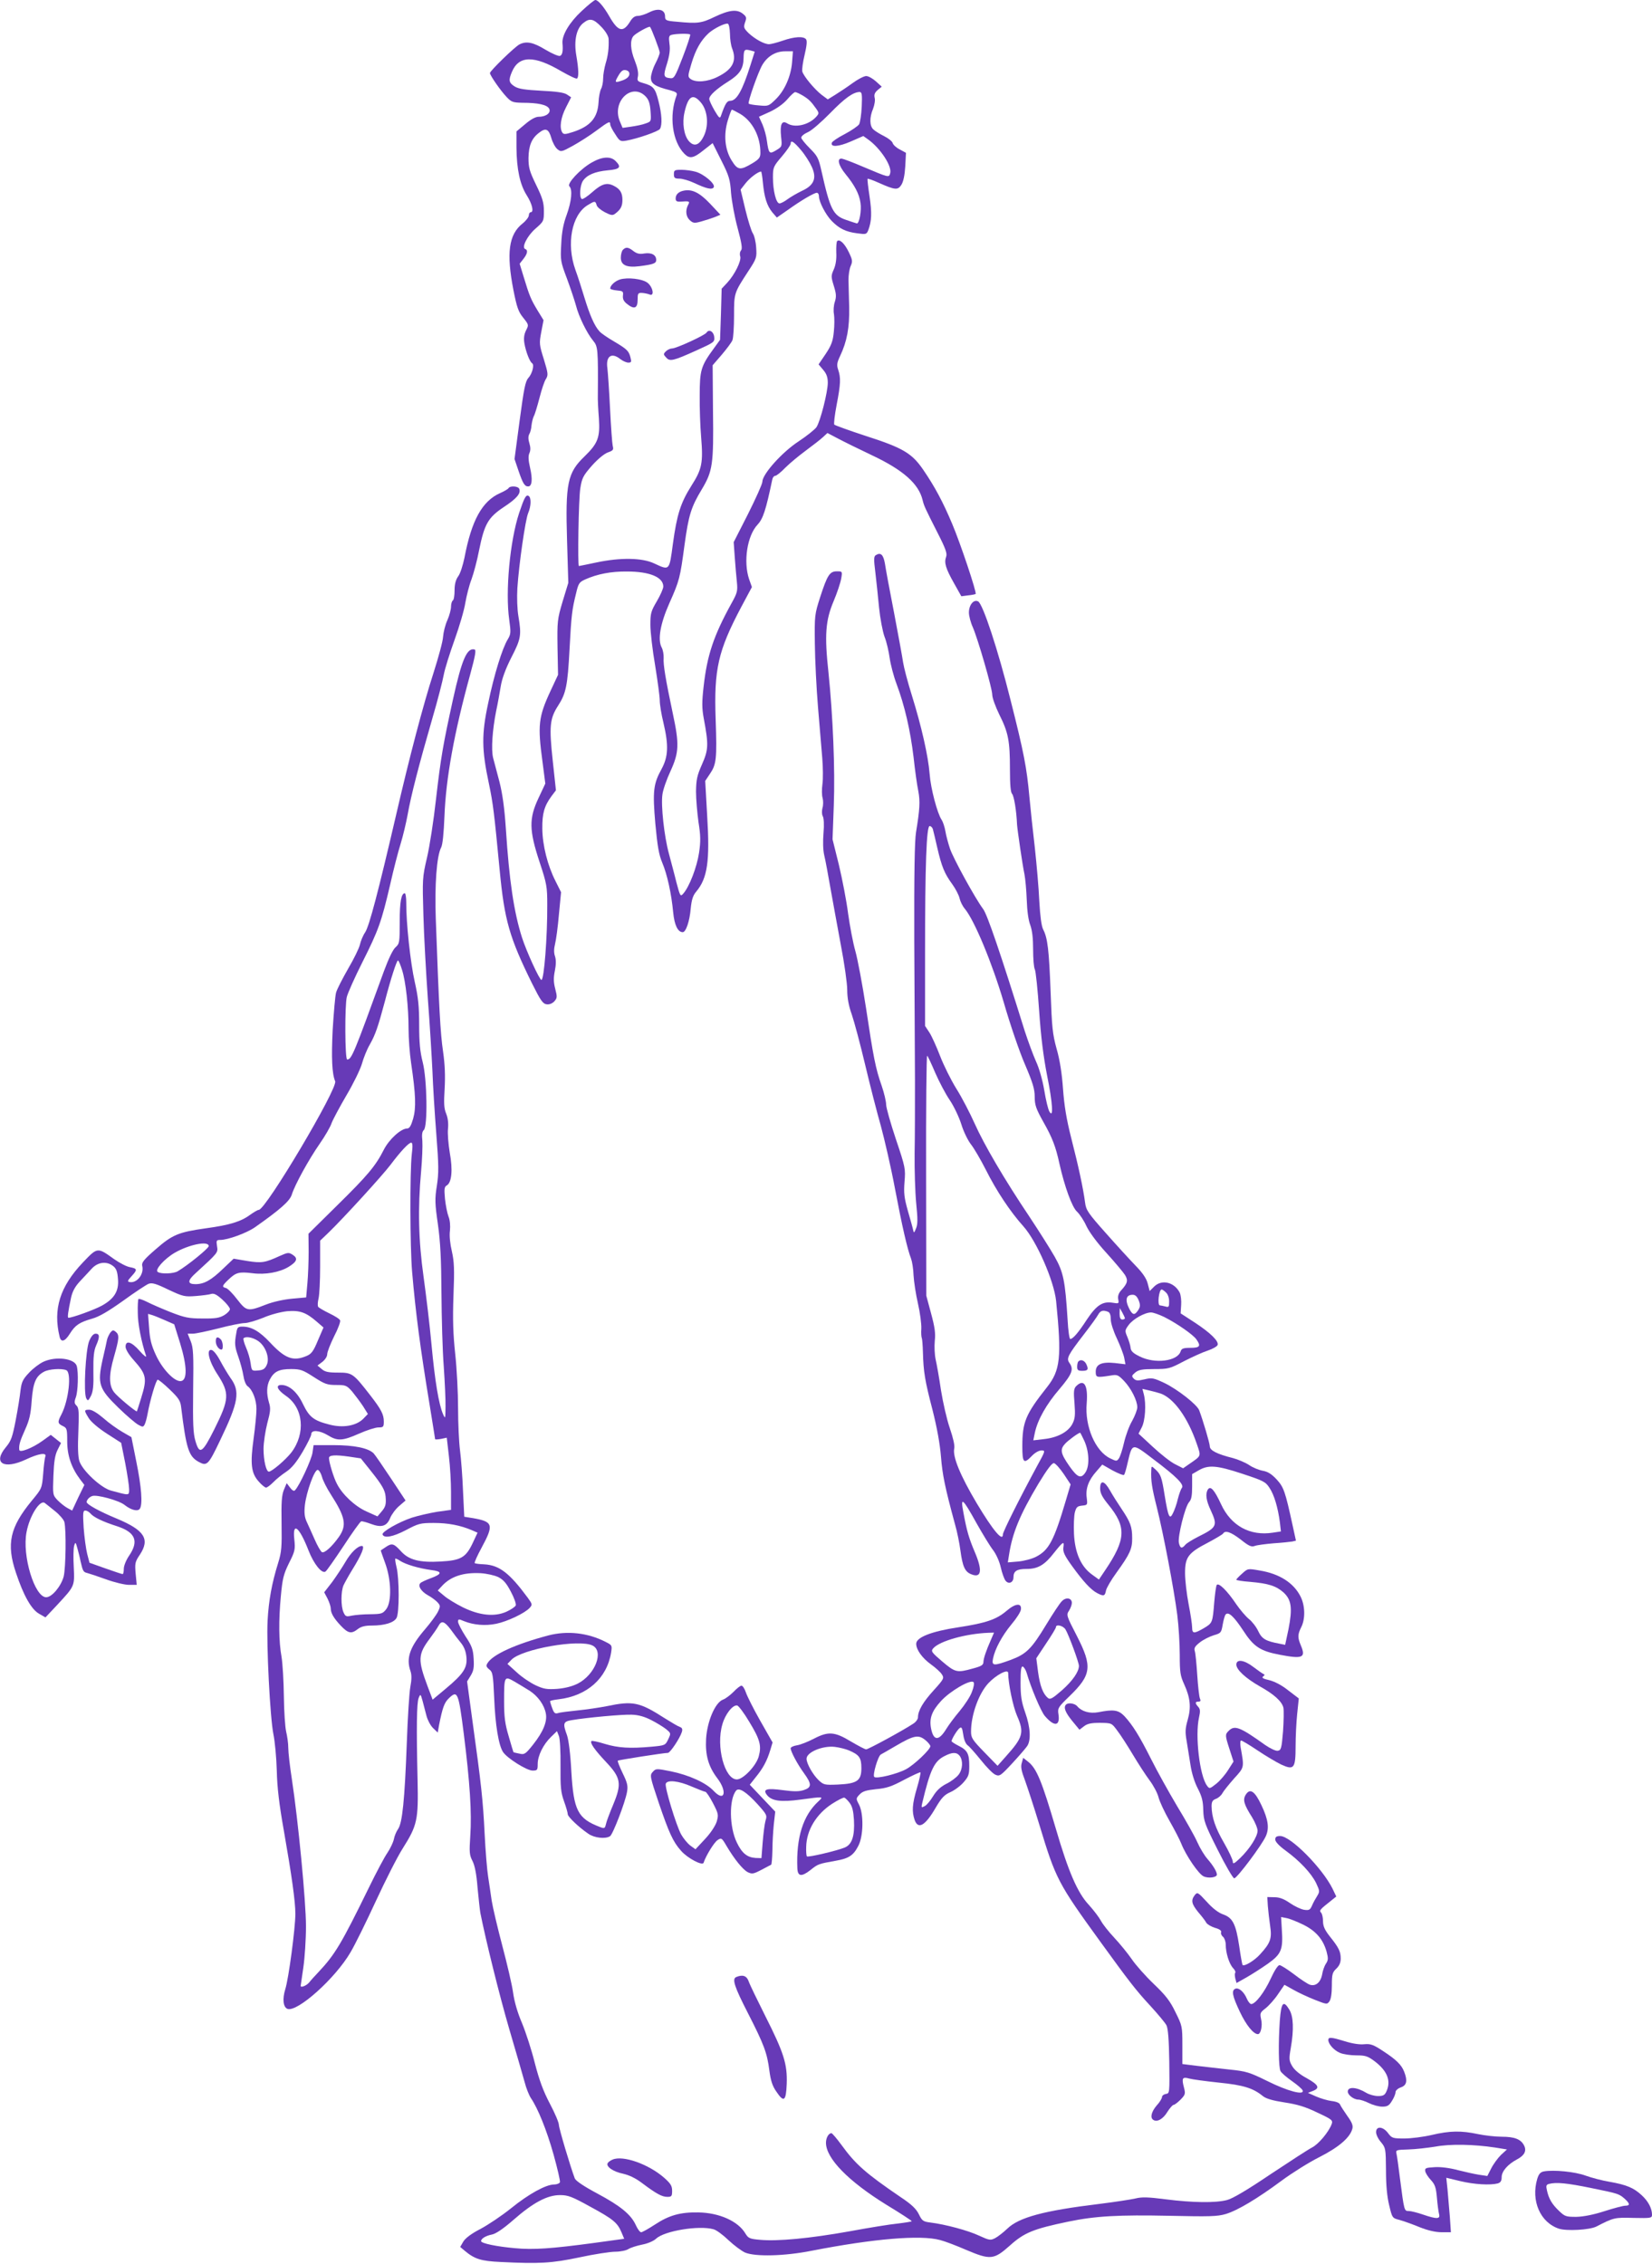 <?xml version="1.0" standalone="no"?>
<!DOCTYPE svg PUBLIC "-//W3C//DTD SVG 20010904//EN"
 "http://www.w3.org/TR/2001/REC-SVG-20010904/DTD/svg10.dtd">
<svg version="1.0" xmlns="http://www.w3.org/2000/svg"
 width="934pt" height="1280pt" viewBox="0 0 934 1280"
 preserveAspectRatio="xMidYMid meet">
<g transform="translate(0,1280) scale(0.1,-0.1)"
fill="#673ab7" stroke="none">
<path d="M3288 12737 c-68 -63 -111 -135 -108 -180 4 -45 0 -68 -14 -73 -8 -3
-45 13 -82 35 -69 42 -108 50 -147 30 -26 -13 -167 -150 -167 -162 0 -13 59
-98 93 -134 28 -30 36 -33 91 -34 87 0 137 -11 150 -32 14 -23 -15 -47 -57
-47 -19 0 -45 -14 -78 -42 l-49 -41 0 -91 c1 -123 20 -210 58 -270 31 -49 42
-96 22 -96 -5 0 -10 -8 -10 -17 0 -10 -16 -31 -36 -47 -78 -62 -92 -167 -51
-377 19 -96 28 -122 55 -155 32 -40 32 -41 16 -72 -11 -23 -14 -44 -9 -74 8
-46 30 -104 44 -112 13 -9 0 -59 -22 -83 -17 -19 -25 -61 -49 -240 l-29 -218
22 -65 c25 -73 35 -90 55 -90 22 0 26 40 11 105 -10 43 -11 67 -4 83 7 15 7
33 0 56 -7 22 -7 39 -1 51 6 9 12 32 13 50 2 18 8 42 13 52 6 10 20 57 32 103
12 47 28 96 37 108 13 22 12 31 -12 110 -26 83 -27 90 -15 154 l13 68 -35 57
c-37 62 -44 78 -78 190 l-22 72 21 27 c23 29 27 50 11 56 -23 7 10 74 57 115
47 41 48 43 48 100 0 48 -8 74 -44 148 -38 78 -43 98 -43 152 1 70 18 111 59
142 38 30 55 23 70 -29 7 -25 22 -53 34 -63 21 -17 24 -16 88 19 36 20 96 58
132 85 71 53 79 56 79 36 0 -7 12 -32 28 -55 25 -40 29 -43 63 -37 63 11 181
52 190 66 14 22 11 84 -8 157 -18 73 -29 86 -85 102 -35 10 -37 13 -31 40 3
20 -3 49 -18 87 -25 62 -28 115 -8 139 13 16 89 58 94 52 8 -8 55 -133 55
-145 0 -8 -11 -36 -25 -63 -14 -27 -25 -63 -25 -80 0 -33 24 -49 108 -70 33
-9 42 -15 38 -27 -45 -117 -25 -264 44 -333 29 -29 51 -25 108 21 l51 40 49
-98 c44 -87 50 -108 55 -183 4 -47 20 -136 37 -198 23 -86 28 -117 20 -127 -7
-8 -9 -23 -5 -34 8 -25 -32 -105 -74 -150 l-31 -33 -4 -144 -5 -145 -34 -47
c-74 -101 -81 -124 -81 -267 -1 -71 3 -178 8 -236 12 -146 5 -181 -55 -275
-61 -97 -82 -162 -105 -331 -20 -151 -18 -149 -106 -108 -68 32 -190 34 -327
5 -52 -11 -96 -20 -98 -20 -8 0 -2 381 8 440 9 57 16 71 65 127 33 37 69 67
90 75 31 11 34 15 28 38 -3 14 -10 108 -15 210 -5 102 -12 204 -15 228 -10 68
23 92 73 52 14 -11 35 -20 45 -20 17 0 19 4 13 27 -9 39 -20 49 -94 93 -36 21
-73 46 -82 57 -28 30 -55 93 -84 188 -15 50 -38 122 -52 160 -52 146 -21 310
69 365 41 25 44 25 51 1 2 -11 24 -29 47 -41 35 -18 44 -19 58 -8 32 24 41 43
41 78 0 39 -13 61 -46 78 -40 22 -70 14 -123 -33 -28 -25 -55 -43 -61 -40 -15
10 -10 78 7 103 23 33 67 52 139 59 71 6 80 18 45 53 -28 28 -76 25 -135 -9
-65 -37 -141 -119 -126 -134 19 -19 12 -86 -15 -161 -19 -51 -28 -98 -31 -166
-5 -91 -4 -99 32 -194 20 -54 43 -123 51 -152 16 -64 63 -159 98 -201 26 -31
28 -47 26 -308 -1 -22 2 -81 6 -131 7 -108 -6 -141 -81 -214 -97 -93 -109
-152 -99 -479 l7 -236 -32 -105 c-30 -101 -31 -112 -29 -260 l3 -155 -42 -90
c-69 -148 -74 -195 -46 -401 l16 -124 -39 -83 c-54 -115 -53 -181 7 -362 40
-121 43 -138 43 -240 1 -180 -18 -425 -33 -425 -11 0 -85 162 -110 240 -46
145 -72 322 -91 614 -8 119 -19 197 -36 265 -14 53 -30 114 -36 136 -12 47 -4
159 17 265 9 41 20 104 26 140 7 43 27 98 60 163 54 105 58 125 40 232 -7 41
-9 107 -6 160 9 136 45 386 61 424 17 40 18 87 3 97 -15 9 -24 -7 -54 -96 -52
-158 -79 -444 -56 -604 10 -72 9 -81 -8 -110 -31 -50 -77 -198 -111 -361 -38
-176 -37 -263 4 -455 24 -114 30 -167 61 -490 27 -283 55 -380 183 -640 49
-98 61 -115 83 -118 15 -2 32 5 43 17 16 18 17 25 5 71 -10 38 -10 63 -2 102
7 35 7 62 1 81 -7 19 -7 42 0 70 6 23 16 98 22 168 l12 125 -31 62 c-45 88
-74 203 -75 297 -1 86 11 128 52 184 l25 33 -18 167 c-21 194 -17 238 30 311
45 70 54 112 65 320 10 191 14 224 37 316 13 56 18 63 51 78 69 31 147 46 237
45 128 0 205 -32 205 -85 0 -12 -17 -50 -37 -84 -33 -56 -36 -68 -36 -133 0
-40 12 -143 27 -230 14 -87 26 -175 26 -197 0 -22 9 -79 21 -127 30 -128 27
-191 -11 -261 -46 -84 -51 -124 -35 -309 12 -127 20 -175 39 -220 28 -66 52
-175 62 -282 7 -71 26 -111 54 -111 18 0 39 62 45 133 5 51 13 75 31 96 64 76
78 172 62 431 l-11 195 26 39 c37 54 41 84 33 310 -10 283 14 387 144 633 l61
114 -16 45 c-33 99 -11 245 48 308 31 33 47 82 83 254 2 12 10 22 17 22 7 0
33 21 57 46 25 25 77 68 115 96 39 29 82 62 97 76 l26 24 59 -31 c32 -17 119
-60 193 -95 176 -83 264 -161 286 -253 8 -33 13 -44 86 -188 45 -88 54 -115
47 -133 -12 -33 -3 -65 45 -150 l41 -73 38 5 c21 2 40 6 43 8 7 8 -87 289
-133 397 -53 126 -99 211 -164 306 -64 93 -114 123 -326 191 -92 30 -171 59
-176 63 -4 4 2 54 13 112 23 119 24 153 9 198 -9 26 -8 39 10 77 40 84 54 162
52 277 -2 59 -3 128 -4 155 0 26 5 61 12 77 12 27 11 35 -10 79 -24 50 -52 76
-66 63 -4 -4 -6 -34 -5 -65 2 -37 -3 -70 -14 -95 -16 -36 -16 -41 0 -93 14
-45 15 -61 6 -90 -7 -20 -9 -51 -5 -71 3 -19 3 -64 -1 -100 -5 -52 -14 -76
-46 -124 l-40 -59 26 -31 c19 -22 26 -42 26 -73 0 -52 -42 -218 -64 -251 -9
-13 -55 -50 -102 -81 -93 -61 -204 -185 -204 -228 0 -12 -37 -94 -81 -182
l-81 -159 6 -85 c3 -47 9 -110 12 -140 5 -50 3 -61 -30 -120 -102 -185 -138
-294 -158 -471 -10 -88 -10 -123 1 -182 28 -149 26 -176 -10 -258 -28 -63 -33
-86 -34 -154 0 -44 7 -122 14 -173 12 -76 13 -108 3 -174 -12 -80 -55 -193
-90 -231 -15 -17 -17 -14 -38 65 -11 46 -31 118 -42 161 -27 98 -46 274 -37
335 3 26 24 86 46 133 48 105 50 152 13 324 -41 194 -55 278 -52 315 1 19 -4
46 -11 59 -24 44 -8 135 43 250 58 130 61 144 86 330 23 168 37 214 98 315 61
102 67 141 63 441 l-2 260 51 59 c28 33 56 70 61 83 5 13 9 76 9 139 0 128 0
127 80 250 48 73 49 78 45 135 -2 33 -11 69 -19 80 -8 12 -27 72 -42 134 l-27
113 29 37 c24 30 70 65 87 65 2 0 7 -28 10 -62 8 -84 23 -131 53 -168 l26 -30
62 43 c75 54 149 97 164 97 7 0 12 -9 12 -20 0 -31 38 -104 72 -139 42 -43 80
-62 144 -70 51 -7 53 -6 63 18 19 51 21 97 7 191 -8 52 -13 97 -11 99 3 2 31
-8 62 -22 94 -42 109 -43 129 -12 11 17 19 54 22 104 l4 77 -35 19 c-20 10
-38 27 -40 36 -3 10 -24 27 -48 39 -24 12 -52 29 -61 38 -22 19 -23 68 -2 117
8 21 13 49 9 62 -4 18 0 29 17 44 l23 19 -33 30 c-18 16 -42 30 -55 30 -12 0
-47 -18 -77 -40 -30 -22 -74 -51 -98 -66 l-42 -26 -35 26 c-40 31 -100 103
-109 131 -3 11 3 54 13 95 12 51 15 79 8 88 -14 18 -66 15 -132 -8 -32 -11
-67 -20 -77 -20 -27 0 -78 28 -115 62 -28 28 -30 33 -21 61 10 27 8 33 -12 49
-33 27 -77 22 -159 -17 -76 -37 -98 -39 -213 -28 -63 5 -68 8 -68 30 0 39 -38
49 -88 24 -23 -12 -52 -21 -66 -21 -17 0 -31 -10 -45 -34 -39 -62 -67 -55
-117 33 -31 54 -63 91 -78 91 -6 0 -41 -28 -78 -63z m112 -89 c24 -25 40 -52
41 -68 2 -51 -3 -94 -17 -139 -7 -25 -14 -63 -14 -84 0 -21 -5 -48 -12 -60 -6
-12 -13 -46 -14 -75 -5 -88 -46 -136 -144 -168 -44 -14 -53 -15 -61 -3 -17 27
-9 84 21 142 l29 57 -24 16 c-17 11 -60 17 -144 21 -92 5 -128 10 -151 24 -33
21 -36 35 -16 82 39 94 126 95 280 4 44 -25 83 -44 88 -41 11 7 10 51 -4 132
-14 83 1 152 40 182 36 29 57 25 102 -22z m727 -39 c0 -30 6 -67 12 -82 28
-71 4 -119 -81 -161 -57 -29 -123 -34 -153 -13 -17 13 -17 16 4 87 24 80 53
131 97 172 30 27 92 58 109 54 6 -2 11 -27 12 -57z m-225 -4 c3 -3 -16 -61
-42 -128 -43 -112 -49 -122 -71 -119 -38 4 -40 13 -18 82 14 46 19 79 14 112
-5 39 -3 47 12 51 26 7 99 8 105 2z m344 -91 l21 -6 -24 -76 c-46 -145 -78
-202 -115 -202 -18 0 -28 -16 -52 -85 -6 -17 -11 -12 -36 30 -16 28 -30 57
-30 66 0 19 40 56 107 98 65 41 86 72 87 133 1 49 5 52 42 42z m232 -68 c-7
-79 -42 -159 -94 -209 -38 -37 -41 -38 -93 -33 -29 2 -55 7 -58 10 -7 7 53
178 77 219 29 49 75 77 129 77 l44 0 -5 -64z m-920 -68 c-2 -13 -17 -25 -40
-33 -44 -15 -45 -12 -19 32 15 24 25 30 41 26 14 -4 20 -12 18 -25z m93 -124
c17 -18 24 -40 27 -83 4 -58 4 -58 -28 -69 -17 -7 -54 -14 -81 -18 l-49 -7
-16 38 c-46 112 69 221 147 139z m889 5 c34 -21 46 -33 77 -77 14 -21 14 -24
-3 -43 -42 -46 -121 -64 -164 -36 -30 18 -41 -6 -34 -75 6 -56 6 -57 -27 -77
-39 -24 -43 -20 -53 52 -3 27 -15 69 -25 93 l-20 44 62 28 c38 18 75 44 97 69
19 23 40 42 45 42 6 1 26 -9 45 -20z m332 -61 c-2 -46 -9 -91 -15 -101 -7 -10
-43 -35 -81 -55 -39 -20 -71 -42 -73 -49 -9 -26 38 -23 107 7 l71 31 28 -20
c68 -49 135 -150 124 -190 -7 -26 -6 -26 -153 36 -58 25 -112 45 -120 46 -30
4 -20 -38 21 -88 50 -61 77 -111 84 -162 7 -43 -7 -119 -21 -116 -5 1 -32 10
-61 20 -73 25 -90 59 -139 278 -16 72 -23 84 -66 127 -26 26 -48 53 -48 60 0
8 17 22 38 31 21 9 77 58 126 108 82 84 129 118 166 119 13 0 15 -14 12 -82z
m-909 22 c37 -44 45 -123 19 -183 -26 -58 -57 -70 -88 -34 -27 32 -38 101 -24
162 21 93 48 109 93 55z m222 -64 c69 -41 115 -128 114 -221 0 -25 -7 -35 -45
-58 -69 -41 -83 -40 -117 15 -39 62 -47 146 -22 228 10 33 20 60 23 60 3 0 24
-11 47 -24z m344 -205 c23 -27 50 -70 61 -95 29 -64 12 -104 -56 -135 -27 -13
-63 -34 -81 -47 -17 -13 -38 -24 -46 -24 -19 0 -37 72 -37 147 0 56 2 62 50
118 28 33 50 65 50 72 0 24 18 13 59 -36z"/>
<path d="M3810 11815 c0 -21 5 -25 32 -25 17 0 54 -11 82 -24 70 -33 102 -40
111 -25 12 18 -55 75 -102 88 -21 6 -57 11 -80 11 -39 0 -43 -2 -43 -25z"/>
<path d="M3865 11722 c-29 -6 -45 -22 -45 -44 0 -15 6 -19 28 -18 50 4 54 2
42 -19 -16 -31 -12 -66 10 -86 19 -17 26 -18 65 -7 25 7 59 18 77 25 l31 13
-59 63 c-59 62 -101 83 -149 73z"/>
<path d="M3522 11388 c-7 -7 -12 -27 -12 -45 0 -42 33 -57 105 -48 79 10 95
16 95 35 0 29 -26 43 -67 37 -27 -5 -42 -1 -61 13 -29 23 -43 25 -60 8z"/>
<path d="M3505 11220 c-28 -9 -55 -34 -55 -51 0 -4 17 -9 38 -11 33 -3 37 -5
34 -29 -2 -19 4 -33 24 -48 40 -32 59 -24 59 24 0 36 2 40 25 39 14 -1 33 -5
43 -9 29 -12 18 44 -13 67 -30 22 -112 31 -155 18z"/>
<path d="M3995 10920 c-10 -16 -172 -90 -195 -90 -10 0 -26 -7 -35 -16 -15
-15 -15 -18 1 -35 21 -24 39 -20 172 40 99 45 103 47 100 76 -3 31 -30 46 -43
25z"/>
<path d="M2875 10040 c-3 -5 -25 -18 -48 -28 -101 -45 -161 -154 -201 -365 -9
-43 -24 -91 -36 -106 -14 -20 -20 -45 -20 -79 0 -28 -4 -54 -10 -57 -5 -3 -10
-19 -10 -35 0 -15 -9 -50 -21 -77 -12 -26 -22 -68 -24 -93 -1 -25 -26 -116
-54 -204 -58 -179 -136 -476 -211 -801 -101 -435 -152 -629 -175 -665 -13 -19
-26 -51 -30 -70 -4 -19 -34 -81 -67 -137 -32 -56 -63 -116 -68 -135 -5 -18
-13 -112 -19 -208 -8 -163 -4 -250 14 -293 16 -39 -392 -727 -432 -727 -6 0
-28 -13 -49 -28 -53 -39 -117 -58 -249 -76 -156 -22 -190 -36 -285 -119 -67
-58 -80 -75 -76 -93 12 -47 -30 -100 -71 -92 -14 2 -12 8 10 32 35 38 34 44
-8 52 -19 3 -59 24 -89 45 -96 69 -94 69 -178 -19 -129 -136 -169 -263 -131
-419 8 -34 30 -28 58 17 30 48 53 64 126 85 40 11 92 42 175 101 66 48 130 90
144 96 20 7 40 2 112 -33 83 -39 92 -41 156 -36 37 3 76 8 87 12 15 4 31 -4
63 -33 23 -21 42 -45 42 -53 0 -8 -15 -24 -32 -34 -27 -16 -50 -20 -123 -19
-79 0 -101 5 -181 36 -50 20 -110 46 -133 58 -24 12 -45 19 -48 16 -3 -2 -5
-38 -4 -78 0 -61 20 -164 47 -244 3 -10 -13 2 -36 28 -46 53 -80 63 -80 24 0
-14 18 -44 43 -72 76 -85 80 -105 45 -218 -12 -39 -23 -73 -24 -75 -4 -5 -110
83 -129 108 -30 39 -30 98 -1 199 30 106 32 125 10 143 -14 11 -18 10 -31 -6
-7 -11 -16 -29 -18 -40 -2 -11 -13 -61 -25 -112 -30 -136 -21 -164 89 -271 47
-46 98 -89 113 -97 25 -14 28 -13 36 2 5 10 12 36 16 58 14 77 48 195 58 195
5 0 36 -25 68 -56 49 -47 60 -63 64 -98 29 -238 43 -280 100 -311 46 -25 54
-18 121 123 104 216 114 276 58 352 -15 22 -41 65 -58 97 -18 34 -38 59 -49
61 -31 6 -15 -64 33 -137 70 -108 68 -140 -17 -311 -68 -136 -84 -146 -107
-67 -13 44 -15 98 -13 288 3 202 1 240 -14 277 l-17 42 29 0 c16 0 81 14 145
30 64 17 131 30 148 30 18 0 65 14 105 30 41 18 99 33 135 37 72 6 107 -6 169
-60 l37 -32 -32 -74 c-25 -61 -37 -76 -64 -87 -75 -32 -121 -15 -206 76 -59
63 -105 90 -156 90 -26 0 -30 -4 -35 -37 -11 -60 -9 -75 12 -135 11 -31 24
-79 28 -105 4 -27 14 -53 24 -60 28 -20 50 -77 50 -129 0 -26 -7 -101 -16
-166 -20 -144 -14 -196 28 -243 16 -19 36 -35 42 -35 7 0 25 14 42 31 16 17
49 43 73 59 31 21 57 53 92 112 27 46 49 91 49 100 0 26 47 22 95 -7 53 -33
83 -31 175 10 43 19 92 35 109 35 28 0 31 3 31 33 0 40 -14 68 -76 148 -97
125 -103 129 -182 129 -55 0 -75 4 -93 20 l-24 20 28 21 c15 12 27 30 27 43 0
13 18 58 39 101 22 42 37 83 34 90 -2 8 -30 25 -61 40 -31 15 -60 32 -63 37
-4 6 -3 26 2 47 5 20 9 101 9 181 l0 146 46 44 c85 82 305 323 352 385 58 77
103 125 117 125 8 0 9 -20 3 -67 -11 -103 -10 -522 2 -663 20 -233 46 -431
100 -758 16 -100 30 -185 30 -188 0 -3 15 -2 33 1 l33 7 12 -104 c7 -57 12
-148 12 -203 l0 -101 -79 -11 c-43 -7 -107 -22 -142 -33 -75 -25 -171 -80
-166 -95 8 -23 58 -14 131 24 72 38 82 41 159 41 80 0 149 -13 215 -41 l32
-14 -29 -62 c-38 -79 -67 -95 -180 -101 -119 -7 -180 9 -224 58 -40 44 -51 48
-87 23 -14 -9 -26 -17 -27 -18 -1 0 10 -32 24 -70 35 -94 39 -219 7 -262 -20
-26 -27 -28 -90 -29 -38 0 -85 -4 -105 -8 -32 -7 -36 -5 -47 19 -15 34 -15
116 0 152 7 15 29 55 50 89 52 84 73 134 54 134 -24 0 -63 -38 -94 -92 -17
-29 -50 -79 -74 -112 l-45 -58 19 -36 c10 -20 18 -45 18 -55 0 -27 18 -57 58
-99 41 -43 59 -46 95 -18 18 14 40 20 79 20 72 0 125 16 140 43 16 27 16 222
0 287 -6 24 -9 46 -7 48 2 2 14 -3 27 -12 32 -21 108 -43 175 -52 65 -8 65
-22 -3 -47 -27 -10 -53 -22 -57 -27 -16 -15 3 -46 41 -68 21 -11 46 -30 56
-41 16 -18 17 -22 2 -53 -9 -18 -41 -62 -72 -98 -87 -101 -109 -164 -83 -238
7 -21 7 -47 -1 -89 -6 -32 -15 -175 -20 -318 -12 -321 -25 -450 -49 -485 -10
-14 -21 -40 -24 -58 -4 -18 -20 -52 -36 -76 -17 -24 -64 -113 -105 -197 -156
-319 -192 -379 -286 -479 -19 -20 -43 -46 -52 -58 -15 -18 -48 -31 -48 -19 0
2 7 48 15 103 8 54 15 160 15 234 0 140 -44 597 -80 833 -11 71 -20 149 -20
175 0 26 -6 67 -12 92 -6 25 -12 115 -13 200 -1 85 -7 185 -13 222 -16 88 -17
208 -4 345 9 97 15 123 46 186 34 67 36 77 30 135 -11 102 28 71 81 -65 29
-74 74 -131 95 -118 7 4 52 69 102 144 49 75 94 138 100 140 5 2 30 -5 54 -14
61 -23 91 -14 110 33 8 20 31 51 51 68 l36 31 -82 124 c-45 68 -89 132 -98
142 -29 30 -109 47 -228 47 l-112 0 -6 -42 c-5 -38 -74 -188 -99 -213 -6 -7
-16 -1 -28 15 l-19 25 -16 -38 c-12 -30 -15 -69 -13 -190 2 -132 0 -161 -19
-222 -36 -115 -54 -214 -60 -328 -7 -136 14 -549 33 -642 8 -38 17 -131 19
-205 2 -96 14 -194 40 -340 45 -257 65 -400 65 -470 0 -80 -38 -367 -57 -426
-17 -55 -12 -101 12 -111 55 -21 271 172 357 320 25 42 89 172 143 289 54 117
122 251 152 298 82 130 89 160 84 385 -7 298 -5 438 6 465 10 25 11 24 22 -15
6 -22 16 -60 22 -84 6 -24 22 -55 37 -70 l27 -26 8 45 c19 95 29 123 53 147
51 50 56 38 86 -197 35 -278 46 -450 37 -579 -6 -92 -5 -108 12 -141 13 -25
23 -73 29 -151 6 -63 13 -127 16 -144 31 -156 107 -463 163 -655 38 -129 77
-264 87 -300 9 -36 26 -77 36 -92 39 -57 89 -180 128 -319 22 -79 38 -149 36
-156 -3 -7 -18 -13 -33 -13 -46 0 -143 -53 -243 -134 -52 -42 -130 -94 -173
-117 -51 -26 -85 -52 -97 -71 l-18 -31 26 -22 c56 -47 93 -58 202 -63 220 -11
289 -7 446 26 83 18 175 32 203 32 29 0 62 7 74 15 13 8 47 19 77 25 32 6 65
20 80 34 47 44 242 76 324 53 16 -4 54 -32 85 -62 32 -30 74 -61 94 -70 58
-24 223 -20 374 10 354 69 618 91 728 61 28 -7 93 -32 146 -55 139 -59 158
-57 249 24 81 73 133 94 330 135 154 32 284 39 575 33 221 -5 268 -4 315 10
67 20 179 87 318 190 57 42 152 102 212 132 112 57 173 111 186 160 5 18 -2
36 -28 72 -19 27 -37 55 -41 64 -3 10 -21 18 -49 21 -23 3 -63 15 -88 26 l-45
20 28 11 c41 16 33 34 -35 72 -39 21 -69 46 -82 68 -18 31 -19 40 -8 103 18
104 15 177 -8 216 -34 56 -46 42 -54 -60 -9 -132 -7 -267 4 -287 5 -10 34 -35
64 -56 30 -21 57 -44 61 -53 11 -30 -86 -4 -200 53 -102 50 -118 55 -215 65
-58 6 -141 16 -185 21 l-80 10 0 108 c0 104 -1 109 -39 185 -30 63 -56 96
-123 160 -47 45 -103 108 -125 141 -23 33 -67 87 -98 120 -31 33 -65 76 -75
95 -10 19 -41 60 -69 91 -64 68 -116 189 -186 429 -80 272 -109 342 -157 380
l-28 22 -8 -29 c-7 -21 -2 -46 18 -98 14 -39 51 -151 81 -250 94 -310 105
-331 347 -665 158 -218 200 -273 280 -359 43 -47 85 -97 92 -111 9 -18 14 -79
16 -206 2 -177 2 -179 -19 -182 -12 -2 -22 -10 -22 -17 0 -8 -13 -30 -30 -48
-30 -35 -39 -70 -19 -82 21 -14 55 5 79 45 14 22 30 40 35 40 6 0 24 14 40 30
27 28 28 33 19 68 -14 53 -9 62 29 51 18 -5 93 -15 168 -23 139 -14 194 -31
250 -77 18 -14 55 -25 121 -35 72 -11 117 -24 185 -57 84 -39 90 -44 82 -66
-17 -45 -74 -113 -111 -132 -20 -10 -126 -79 -236 -152 -130 -88 -215 -138
-245 -145 -64 -17 -195 -15 -345 4 -100 13 -136 14 -172 5 -25 -6 -117 -20
-205 -31 -314 -38 -454 -76 -520 -140 -22 -21 -53 -45 -68 -53 -27 -14 -33
-13 -92 14 -62 29 -188 63 -275 74 -41 5 -47 10 -65 47 -15 30 -40 55 -105 98
-195 133 -253 184 -332 293 -27 37 -53 67 -57 67 -16 0 -31 -26 -31 -54 0 -89
127 -218 342 -351 81 -49 145 -91 143 -93 -2 -2 -38 -8 -80 -13 -42 -4 -165
-24 -273 -44 -223 -40 -406 -57 -503 -48 -60 5 -68 9 -84 35 -41 70 -147 118
-266 120 -102 2 -166 -16 -245 -68 -37 -24 -72 -44 -79 -44 -7 0 -20 18 -30
40 -27 60 -87 109 -218 179 -75 40 -121 71 -127 85 -25 66 -90 284 -90 303 0
13 -23 67 -51 120 -38 72 -60 133 -85 229 -18 73 -51 174 -72 225 -26 60 -44
123 -51 174 -6 44 -34 163 -61 265 -27 102 -54 217 -60 255 -5 39 -15 99 -20
135 -6 36 -15 146 -20 245 -9 184 -18 271 -70 645 l-29 214 21 34 c16 27 19
45 16 95 -3 52 -10 72 -46 126 -23 36 -42 73 -42 82 0 16 3 17 33 4 54 -22
121 -28 183 -15 63 13 162 60 189 90 16 18 15 21 -11 57 -104 141 -161 184
-246 189 -27 1 -52 4 -54 7 -3 3 15 43 40 89 69 128 64 145 -49 165 l-50 8 -7
145 c-3 80 -11 183 -17 230 -6 46 -11 154 -11 239 0 85 -7 222 -16 305 -12
113 -15 196 -10 331 6 149 4 192 -9 250 -10 42 -15 89 -11 117 3 29 0 61 -8
80 -7 18 -16 63 -20 100 -5 56 -4 68 10 76 28 16 35 88 17 185 -8 49 -13 110
-10 135 3 30 0 60 -10 85 -13 31 -14 60 -9 141 4 73 2 135 -9 212 -15 100 -23
249 -41 749 -7 190 5 355 30 403 9 17 15 81 19 177 8 214 55 473 145 800 30
110 35 141 25 143 -43 11 -72 -57 -122 -283 -56 -256 -68 -323 -96 -565 -13
-118 -36 -267 -51 -330 -26 -111 -26 -122 -20 -325 3 -115 15 -327 25 -470 11
-143 22 -327 26 -410 3 -82 13 -243 22 -357 14 -178 14 -220 3 -292 -12 -75
-11 -100 6 -218 14 -99 19 -199 20 -388 1 -140 6 -327 13 -415 6 -88 11 -191
10 -230 -1 -67 -1 -69 -14 -40 -24 55 -46 187 -65 391 -10 111 -31 284 -45
385 -29 206 -33 389 -14 597 6 67 9 145 7 172 -4 35 -1 53 8 61 23 19 19 287
-6 384 -15 59 -20 111 -20 210 0 105 -5 155 -25 244 -24 105 -49 335 -48 449
0 28 -4 52 -8 52 -20 0 -29 -48 -29 -161 0 -117 -1 -124 -23 -144 -15 -12 -40
-65 -66 -135 -170 -468 -183 -500 -208 -500 -13 0 -14 308 -2 354 6 23 45 111
88 196 90 179 108 228 157 439 19 85 46 189 59 230 13 42 31 117 40 166 18
104 64 282 140 545 30 102 58 212 64 245 6 33 34 122 61 197 27 75 55 170 61
210 7 40 22 100 35 133 12 33 32 107 43 165 30 148 51 184 139 243 73 48 98
77 88 103 -6 16 -52 19 -61 4z m-602 -2723 c21 -65 37 -211 37 -335 0 -50 6
-136 14 -190 27 -182 29 -255 12 -316 -12 -41 -21 -56 -34 -56 -35 0 -102 -61
-132 -120 -46 -91 -91 -145 -264 -315 l-162 -160 1 -100 c0 -55 -3 -136 -7
-180 l-7 -80 -78 -7 c-46 -4 -107 -17 -148 -33 -105 -41 -111 -39 -164 29 -24
32 -53 61 -63 64 -25 6 -23 13 15 49 41 39 58 44 133 35 74 -10 155 5 206 36
47 29 54 48 23 68 -22 14 -27 14 -72 -6 -85 -39 -103 -42 -185 -29 l-77 13
-59 -56 c-68 -66 -108 -88 -157 -88 -46 0 -46 20 1 62 129 118 127 116 121
153 -5 32 -3 35 18 35 43 0 150 39 197 72 142 100 197 148 208 185 18 57 96
198 157 286 30 43 61 96 68 118 8 21 46 92 84 157 38 64 77 144 87 177 9 33
29 83 45 110 32 57 46 99 84 240 35 135 68 235 75 235 4 0 14 -24 23 -53z
m-1093 -1562 c0 -12 -116 -107 -175 -142 -23 -14 -94 -17 -113 -4 -19 11 36
73 95 108 81 47 193 70 193 38z m-540 -113 c18 -14 24 -32 27 -73 6 -68 -21
-112 -92 -151 -42 -23 -166 -68 -188 -68 -7 0 -2 35 15 115 8 35 23 62 49 90
21 22 51 55 68 73 35 38 85 43 121 14z m295 -307 l50 -22 33 -106 c40 -130 42
-210 5 -215 -36 -5 -105 67 -142 148 -25 54 -34 89 -38 152 l-6 80 24 -7 c13
-4 47 -18 74 -30z m521 -114 c44 -27 71 -98 52 -138 -10 -22 -21 -29 -49 -31
-36 -3 -36 -2 -42 41 -3 24 -15 64 -26 89 -11 25 -17 49 -14 52 12 12 49 6 79
-13z m318 -206 c62 -40 76 -45 127 -45 53 0 59 -2 90 -37 17 -21 45 -58 61
-82 l28 -45 -27 -28 c-40 -39 -114 -52 -190 -32 -90 23 -114 42 -150 116 -32
68 -78 108 -122 108 -35 0 -24 -27 25 -61 100 -68 113 -213 31 -321 -32 -41
-110 -108 -127 -108 -15 0 -30 63 -30 128 0 36 10 101 21 145 18 66 20 85 10
117 -15 51 -14 95 4 130 24 46 52 60 120 60 54 0 67 -5 129 -45z m322 -530
c64 -80 81 -110 84 -145 4 -45 0 -59 -23 -86 l-23 -27 -62 28 c-65 29 -136 95
-167 156 -18 33 -45 122 -45 146 0 17 35 19 113 8 l67 -10 56 -70z m-276 -33
c5 -21 28 -66 50 -100 83 -129 92 -175 46 -241 -39 -55 -82 -94 -96 -86 -7 4
-26 37 -42 74 -16 36 -36 81 -45 100 -11 25 -14 49 -9 94 9 73 53 197 72 197
7 0 18 -17 24 -38z m997 -568 c29 -15 46 -34 71 -82 19 -35 31 -70 28 -78 -3
-8 -27 -24 -53 -36 -68 -30 -152 -21 -246 25 -40 20 -88 49 -107 66 l-35 29
25 27 c49 53 121 76 217 71 34 -2 79 -12 100 -22z m-269 -296 c17 -24 43 -58
58 -76 18 -22 28 -48 31 -80 6 -60 -16 -95 -117 -179 l-74 -62 -29 77 c-55
147 -54 179 12 267 21 28 43 60 50 73 17 32 33 27 69 -20z m790 -3264 c129
-70 153 -90 176 -145 l15 -36 -167 -23 c-245 -33 -346 -40 -452 -30 -101 9
-190 27 -190 40 0 14 26 30 61 37 22 4 65 33 122 83 112 98 191 140 263 140
46 0 67 -8 172 -66z"/>
<path d="M4951 9661 c-11 -7 -11 -25 -2 -97 6 -49 15 -138 21 -199 6 -60 20
-135 31 -165 12 -30 24 -84 29 -120 5 -36 22 -102 39 -147 46 -123 78 -263 96
-413 8 -74 20 -161 27 -193 11 -58 8 -104 -13 -232 -8 -49 -11 -233 -10 -615
2 -300 3 -654 4 -787 0 -134 0 -320 -2 -413 -1 -94 3 -221 9 -283 9 -88 9
-119 -1 -142 -10 -26 -13 -27 -16 -10 -2 11 -16 60 -30 109 -21 75 -24 101
-19 165 6 73 5 81 -49 241 -30 90 -55 178 -55 195 0 18 -11 65 -25 106 -35 99
-47 162 -89 442 -20 130 -47 274 -60 320 -13 45 -31 141 -41 212 -9 72 -33
195 -52 275 l-36 145 7 190 c8 206 -5 510 -30 753 -23 211 -17 294 29 403 20
47 39 105 43 128 7 41 6 41 -24 41 -41 0 -54 -20 -95 -146 -31 -97 -32 -103
-30 -264 1 -91 9 -253 18 -360 9 -107 20 -236 24 -287 4 -50 5 -116 1 -145 -4
-29 -4 -65 1 -80 4 -16 4 -41 -1 -56 -4 -17 -4 -36 2 -47 6 -10 8 -48 4 -94
-4 -47 -3 -96 4 -126 7 -28 22 -111 35 -185 13 -74 40 -219 59 -323 20 -103
36 -217 36 -253 0 -45 8 -90 26 -140 14 -41 48 -168 75 -282 27 -114 67 -270
89 -347 21 -77 58 -237 80 -355 41 -216 70 -342 91 -396 6 -16 13 -58 14 -94
2 -36 13 -108 25 -160 12 -52 20 -115 19 -141 -2 -25 0 -49 3 -55 2 -5 5 -40
6 -79 3 -111 11 -160 54 -325 26 -103 42 -192 48 -265 8 -101 22 -172 80 -385
12 -41 25 -107 30 -146 12 -89 25 -120 61 -134 58 -24 65 21 20 126 -33 78
-45 119 -64 222 -18 94 -6 85 75 -61 34 -60 75 -128 93 -151 18 -24 36 -65 43
-97 7 -31 19 -64 26 -74 17 -24 46 -13 46 18 0 35 19 47 74 47 64 0 102 22
156 92 51 64 58 68 52 29 -3 -24 6 -45 48 -103 65 -90 107 -135 142 -154 38
-20 45 -18 51 14 3 15 30 61 60 102 75 104 89 134 88 195 0 63 -10 90 -59 163
-21 31 -51 78 -66 105 -32 57 -56 62 -56 12 0 -26 11 -48 46 -91 104 -127 100
-197 -18 -372 l-35 -52 -40 29 c-62 45 -96 123 -101 230 -2 47 0 102 5 121 8
30 14 35 41 38 31 3 31 4 26 45 -7 51 10 99 56 150 l32 37 58 -33 c32 -17 61
-29 65 -25 4 3 13 35 21 71 26 110 24 110 144 18 133 -100 177 -145 162 -163
-6 -7 -16 -36 -23 -63 -6 -28 -19 -63 -27 -79 -19 -40 -27 -24 -47 98 -17 106
-22 121 -54 150 -21 19 -21 19 -22 -5 -3 -59 4 -102 31 -209 37 -147 97 -462
116 -610 8 -63 14 -164 14 -226 0 -98 3 -118 25 -166 35 -77 40 -131 20 -201
-14 -49 -15 -69 -6 -120 6 -34 15 -96 22 -137 7 -46 23 -97 41 -131 23 -45 30
-71 31 -123 2 -60 8 -78 82 -225 44 -88 86 -160 93 -160 15 -1 158 190 179
239 20 45 13 94 -25 174 -37 79 -64 98 -88 61 -19 -29 -12 -55 35 -129 17 -28
31 -62 31 -76 0 -33 -45 -103 -99 -155 -33 -32 -41 -35 -41 -20 0 11 -22 58
-49 105 -50 86 -70 146 -71 208 0 25 5 35 24 42 14 5 30 19 37 32 7 13 37 50
66 83 59 65 58 60 37 178 -3 21 -2 37 3 37 5 0 47 -25 93 -56 46 -31 107 -67
134 -80 72 -33 81 -22 81 104 0 53 4 136 9 183 l9 87 -59 45 c-36 29 -76 50
-107 58 -36 8 -45 14 -36 21 10 7 11 11 2 14 -6 3 -32 21 -57 40 -52 40 -96
46 -96 13 0 -29 54 -78 133 -123 79 -44 124 -84 133 -120 3 -15 2 -75 -2 -134
-8 -97 -11 -107 -30 -110 -11 -2 -42 13 -70 32 -144 103 -174 115 -208 80 -20
-20 -20 -25 6 -105 l22 -68 -30 -47 c-16 -26 -46 -61 -67 -78 -38 -30 -39 -30
-53 -11 -42 57 -68 285 -45 385 8 36 7 48 -5 61 -18 20 -18 29 2 29 12 0 14 5
8 18 -4 9 -11 69 -15 132 -4 63 -10 125 -14 136 -5 17 1 27 29 49 19 15 55 33
78 40 41 12 43 14 51 61 5 27 12 53 17 57 16 17 47 -13 98 -90 60 -93 97 -117
207 -138 130 -25 149 -17 120 52 -19 45 -19 62 2 104 24 47 22 124 -5 175 -39
76 -119 127 -229 145 -68 12 -68 12 -100 -17 -18 -16 -33 -31 -33 -35 0 -3 35
-9 78 -12 104 -9 147 -23 189 -60 45 -42 51 -89 28 -207 l-19 -89 -30 6 c-80
15 -101 27 -122 71 -11 24 -35 55 -53 69 -17 14 -49 51 -71 83 -53 79 -101
125 -111 109 -4 -7 -10 -51 -14 -98 -9 -115 -10 -117 -59 -146 -55 -32 -66
-32 -66 5 0 16 -9 76 -20 132 -11 57 -20 135 -20 175 0 90 18 114 130 172 43
23 82 46 85 51 12 20 44 9 100 -34 46 -37 61 -43 79 -36 13 5 61 11 107 15 46
3 93 8 105 10 l21 5 -19 87 c-42 193 -50 215 -90 259 -29 31 -50 44 -78 49
-22 4 -57 18 -77 32 -21 14 -63 32 -93 40 -88 22 -130 43 -130 66 0 17 -38
145 -60 204 -13 33 -122 118 -196 154 -62 29 -71 31 -113 21 -38 -9 -49 -8
-61 4 -13 14 -12 17 9 35 19 15 39 19 107 19 79 0 88 2 167 44 45 23 106 51
134 60 28 9 54 24 57 32 8 21 -39 68 -129 127 l-80 52 3 47 c2 25 -2 57 -8 70
-31 60 -102 77 -145 34 l-25 -25 -11 42 c-7 29 -29 61 -69 102 -32 33 -108
116 -169 185 -98 110 -111 129 -116 170 -11 83 -37 204 -77 360 -29 114 -41
189 -48 285 -6 85 -18 163 -36 225 -23 83 -27 123 -34 320 -9 240 -17 307 -42
355 -10 20 -17 73 -22 160 -3 72 -15 207 -25 300 -11 94 -25 224 -31 290 -15
165 -31 249 -106 545 -71 285 -157 546 -184 560 -25 13 -52 -20 -52 -63 0 -19
10 -57 22 -83 29 -67 110 -346 110 -382 0 -17 18 -67 40 -112 51 -101 60 -150
60 -309 0 -88 4 -131 12 -139 11 -11 25 -97 28 -172 2 -32 32 -237 42 -282 5
-26 11 -91 13 -145 2 -61 9 -115 20 -143 11 -31 16 -74 16 -138 0 -52 4 -103
10 -113 5 -10 16 -115 24 -232 10 -148 24 -259 45 -367 32 -158 37 -246 13
-204 -7 11 -20 65 -29 120 -10 59 -29 126 -47 164 -16 36 -44 112 -63 170
-137 440 -212 659 -235 690 -45 60 -169 286 -188 342 -10 30 -22 74 -26 99 -4
24 -14 53 -21 64 -24 34 -62 177 -68 259 -8 102 -46 269 -100 443 -24 76 -46
161 -50 188 -4 28 -27 154 -51 280 -25 127 -48 252 -52 280 -9 50 -24 64 -52
46z m323 -1548 c3 -10 14 -57 25 -105 25 -108 41 -147 85 -207 18 -25 37 -61
41 -79 4 -18 17 -45 30 -60 54 -65 154 -305 220 -529 35 -122 89 -280 120
-351 44 -103 55 -139 55 -183 0 -46 7 -67 49 -142 51 -90 70 -140 91 -237 29
-129 71 -245 99 -270 15 -14 39 -50 53 -81 16 -34 59 -93 113 -152 49 -54 96
-110 106 -126 18 -30 14 -47 -24 -88 -13 -15 -18 -31 -15 -48 5 -25 4 -26 -32
-20 -56 9 -91 -14 -145 -95 -48 -74 -79 -110 -94 -110 -5 0 -12 48 -15 108
-14 224 -24 270 -73 357 -25 44 -89 145 -142 225 -143 213 -258 410 -311 529
-26 58 -72 147 -103 196 -31 50 -72 133 -92 185 -20 52 -47 112 -60 132 l-25
38 0 407 c0 503 8 723 26 723 7 0 15 -8 18 -17z m14 -1379 c22 -50 58 -119 82
-154 23 -34 52 -95 65 -136 12 -40 37 -91 54 -113 17 -21 55 -86 84 -143 61
-122 140 -240 213 -321 75 -84 173 -308 185 -422 32 -320 24 -392 -52 -488
-121 -153 -139 -197 -139 -334 0 -94 8 -102 55 -53 16 17 39 30 53 30 23 0 23
-2 -24 -87 -100 -185 -194 -373 -194 -388 0 -44 -56 23 -147 175 -94 158 -138
265 -128 311 4 16 -6 59 -25 115 -17 49 -39 146 -50 215 -10 69 -24 147 -30
173 -6 27 -8 74 -5 105 5 44 0 78 -21 156 l-27 100 -1 682 c-1 375 2 679 6
675 4 -4 25 -48 46 -98z m1304 -1241 c11 -10 18 -30 18 -51 0 -31 -2 -34 -22
-28 -13 3 -26 6 -30 6 -16 0 -6 90 10 90 3 0 14 -7 24 -17z m-154 -45 c10 -26
9 -36 -3 -55 -20 -30 -31 -29 -50 7 -26 51 -19 80 19 80 15 0 25 -10 34 -32z
m-78 -100 c0 -5 -7 -8 -15 -8 -10 0 -15 10 -15 33 l1 32 14 -25 c8 -14 14 -28
15 -32z m-96 36 c11 -4 16 -19 16 -43 0 -21 15 -67 35 -109 18 -39 37 -88 41
-108 l7 -37 -59 7 c-76 8 -109 -7 -109 -49 0 -33 5 -34 82 -22 39 7 44 5 78
-30 40 -42 75 -111 75 -149 0 -13 -13 -48 -29 -77 -17 -28 -37 -84 -46 -123
-9 -40 -22 -79 -29 -89 -12 -17 -14 -17 -49 0 -84 40 -145 181 -133 312 8 102
-15 140 -59 97 -14 -14 -16 -30 -10 -98 5 -67 3 -87 -12 -116 -24 -46 -85 -78
-161 -86 l-60 -7 9 44 c16 73 65 160 139 246 72 85 82 112 56 148 -18 25 -9
43 82 161 38 49 74 99 81 112 12 22 27 27 55 16z m319 -30 c73 -37 163 -100
181 -126 27 -38 20 -48 -33 -48 -41 0 -51 -4 -56 -20 -18 -56 -145 -72 -231
-29 -37 18 -50 30 -52 49 -1 14 -10 41 -18 61 -15 35 -15 38 7 68 25 34 91 71
127 71 12 0 46 -12 75 -26z m-19 -433 c75 -29 152 -137 202 -283 25 -74 28
-66 -44 -116 l-33 -23 -45 23 c-25 12 -82 57 -126 98 l-81 75 18 35 c20 38 26
132 12 187 l-8 31 39 -9 c22 -5 51 -13 66 -18z m-433 -268 c27 -61 30 -140 6
-177 -25 -38 -45 -30 -90 34 -51 73 -55 95 -26 127 19 21 77 63 86 63 1 0 12
-21 24 -47z m-117 -186 l39 -59 -27 -91 c-67 -227 -96 -281 -168 -318 -23 -12
-68 -24 -101 -27 l-59 -5 7 44 c19 123 61 225 166 401 50 82 77 118 88 116 9
-2 33 -29 55 -61z m1010 1 c118 -39 131 -45 153 -79 27 -40 48 -112 59 -195
l6 -52 -46 -7 c-129 -20 -236 39 -292 160 -38 82 -60 107 -75 84 -15 -24 -10
-62 16 -117 40 -87 36 -97 -71 -150 -33 -17 -66 -37 -73 -46 -19 -23 -29 -20
-36 12 -7 35 35 205 58 230 13 14 17 37 17 88 l0 70 38 22 c54 31 101 28 246
-20z"/>
<path d="M6097 5103 c-4 -3 -7 -17 -7 -30 0 -19 5 -23 30 -23 32 0 36 9 20 41
-11 19 -31 25 -43 12z"/>
<path d="M504 5218 c-20 -50 -33 -294 -16 -324 9 -16 11 -14 26 14 12 24 16
57 14 139 -1 82 3 117 15 145 22 49 21 68 -2 68 -13 0 -25 -14 -37 -42z"/>
<path d="M1220 5217 c0 -23 17 -47 32 -47 12 0 9 45 -4 58 -18 18 -28 14 -28
-11z"/>
<path d="M245 5101 c-22 -10 -59 -38 -81 -62 -35 -37 -42 -52 -48 -99 -3 -30
-15 -106 -27 -168 -19 -98 -26 -118 -56 -154 -75 -90 -12 -128 114 -69 72 34
119 41 109 16 -3 -9 -9 -53 -12 -98 -7 -82 -7 -82 -65 -152 -123 -150 -144
-243 -89 -406 43 -130 88 -209 132 -233 l35 -20 64 68 c102 110 101 107 96
216 -3 52 -2 106 2 120 7 24 9 23 19 -15 6 -22 14 -53 17 -70 13 -57 16 -63
38 -68 12 -3 60 -19 107 -36 47 -17 105 -31 129 -31 l44 0 -6 63 c-5 58 -4 67
24 108 58 88 26 138 -132 204 -97 40 -169 80 -169 93 0 12 14 28 31 34 25 10
152 -25 183 -50 38 -30 76 -39 87 -21 16 25 9 122 -20 264 l-28 140 -52 30
c-29 17 -77 51 -107 78 -34 29 -64 47 -79 47 -30 0 -31 -3 -3 -48 12 -20 54
-56 102 -87 l81 -52 23 -115 c12 -63 22 -129 22 -147 0 -37 4 -37 -103 -8 -57
16 -160 112 -178 166 -8 23 -10 80 -6 167 4 110 3 134 -10 147 -13 12 -14 21
-4 48 12 34 15 139 5 176 -12 43 -118 57 -189 24z m129 -47 c32 -12 15 -170
-27 -251 -23 -43 -21 -51 8 -65 23 -11 25 -16 25 -87 0 -80 24 -150 74 -216
l23 -30 -35 -72 -34 -73 -26 14 c-15 8 -40 28 -56 44 -28 30 -28 31 -24 139 3
80 9 118 24 147 l19 38 -29 23 -29 23 -47 -34 c-57 -41 -129 -69 -131 -51 -3
28 4 50 33 115 24 53 32 87 37 162 8 103 23 140 70 165 27 15 97 20 125 9z
m-62 -798 c25 -20 49 -48 52 -61 11 -45 8 -259 -4 -308 -15 -55 -66 -117 -99
-117 -65 0 -137 235 -111 368 17 92 76 185 103 165 7 -5 33 -26 59 -47z m199
-12 c17 -21 70 -47 152 -73 103 -34 123 -84 67 -166 -17 -25 -30 -57 -30 -74
0 -17 -3 -31 -7 -30 -5 0 -48 15 -97 32 l-90 32 -13 50 c-7 28 -16 94 -20 148
-5 83 -4 97 9 97 9 0 21 -7 29 -16z"/>
<path d="M6002 3746 c-11 -11 -50 -70 -87 -131 -83 -137 -112 -166 -200 -199
-96 -35 -109 -35 -101 6 11 56 52 131 104 194 29 34 53 72 54 85 5 38 -31 35
-80 -7 -58 -50 -118 -70 -274 -94 -153 -23 -238 -57 -238 -93 0 -34 34 -81 84
-117 25 -18 53 -43 61 -56 14 -21 12 -26 -46 -90 -60 -66 -89 -115 -89 -153 0
-10 -12 -27 -27 -36 -57 -38 -254 -145 -266 -145 -7 0 -46 21 -87 45 -91 55
-127 58 -209 15 -33 -17 -75 -34 -95 -37 -20 -3 -36 -11 -36 -17 1 -19 38 -89
75 -140 45 -62 45 -81 0 -96 -27 -9 -56 -9 -116 -1 -96 13 -119 6 -92 -28 27
-33 77 -40 189 -25 133 18 131 18 101 -10 -87 -80 -126 -205 -119 -378 2 -48
24 -50 77 -8 40 32 44 33 139 50 74 13 100 29 128 83 30 55 32 184 4 236 -17
32 -17 34 4 56 17 18 37 24 93 30 59 5 88 15 159 53 48 25 89 44 92 42 2 -3
-6 -43 -20 -89 -27 -92 -29 -132 -13 -180 20 -56 60 -33 119 69 33 56 49 73
83 88 23 10 57 35 75 56 28 32 32 44 32 92 0 69 -10 89 -60 114 -22 11 -40 23
-40 26 0 12 30 61 44 73 12 10 16 5 22 -36 4 -29 14 -53 26 -61 10 -7 43 -45
74 -83 31 -39 67 -76 81 -82 24 -11 30 -7 95 63 38 41 76 85 85 98 23 33 19
107 -11 191 -21 60 -26 93 -26 169 0 70 3 93 13 90 6 -3 16 -18 21 -34 24 -84
81 -219 103 -245 54 -63 88 -59 77 11 -5 33 -1 39 62 100 125 121 131 168 43
340 -60 116 -61 120 -45 144 9 14 16 34 16 44 0 29 -35 34 -58 8z m22 -158
c17 -27 76 -186 76 -206 0 -33 -36 -85 -96 -138 -55 -48 -67 -54 -80 -43 -27
23 -44 67 -55 146 l-10 78 55 83 c31 46 56 87 56 93 0 18 40 9 54 -13z m-420
-55 c-30 -68 -43 -108 -44 -129 0 -17 -11 -24 -60 -37 -89 -25 -99 -23 -173
40 -62 53 -65 58 -50 75 37 41 184 82 311 87 l32 1 -16 -37z m96 -191 c0 -59
27 -189 50 -242 42 -95 34 -122 -63 -230 l-47 -53 -75 77 c-67 69 -75 81 -75
116 0 94 43 215 98 274 44 47 112 83 112 58z m-205 -107 c-9 -26 -41 -74 -69
-108 -29 -34 -62 -79 -75 -100 -43 -71 -73 -70 -87 1 -11 57 4 98 56 155 52
57 167 124 184 107 5 -5 2 -28 -9 -55z m-257 -278 c12 -11 22 -24 22 -29 0
-19 -92 -106 -137 -130 -49 -27 -168 -56 -180 -44 -11 10 21 118 37 127 8 4
44 25 80 46 111 65 134 69 178 30z m-438 -53 c58 -25 70 -41 70 -100 0 -71
-23 -88 -133 -93 -75 -3 -80 -2 -109 25 -33 32 -68 94 -68 121 0 37 91 75 160
67 25 -3 61 -12 80 -20z m626 -31 c20 -27 17 -77 -7 -107 -12 -15 -42 -38 -69
-51 -33 -17 -55 -38 -74 -69 -15 -25 -36 -51 -48 -57 -19 -10 -20 -9 -14 17
45 189 68 237 126 266 44 23 69 23 86 1z m-622 -266 c15 -20 21 -47 24 -96 5
-91 -11 -139 -52 -156 -43 -18 -208 -57 -214 -50 -3 3 -5 27 -4 54 2 94 57
185 146 243 33 21 64 37 70 35 5 -2 19 -15 30 -30z"/>
<path d="M3100 3554 c-185 -49 -315 -108 -344 -157 -9 -14 -7 -21 10 -35 20
-15 22 -30 28 -162 6 -151 25 -267 50 -305 23 -35 134 -105 167 -105 27 0 29
3 29 37 0 47 31 110 75 153 l34 33 11 -28 c6 -15 10 -90 9 -169 -1 -120 2
-150 20 -200 12 -33 21 -65 21 -73 0 -14 63 -74 116 -110 34 -24 97 -31 123
-14 16 10 86 192 96 250 6 35 2 52 -25 107 -17 36 -30 68 -27 70 4 4 260 44
283 44 13 0 68 83 79 118 5 16 2 24 -12 29 -10 3 -48 26 -85 49 -143 92 -180
99 -328 68 -41 -8 -115 -19 -165 -24 -49 -5 -99 -11 -110 -15 -17 -5 -23 0
-33 28 -7 18 -12 36 -12 39 0 3 21 8 48 11 161 19 273 118 297 264 6 41 6 42
-32 61 -100 51 -215 64 -323 36z m250 -57 c66 -33 15 -164 -83 -215 -32 -16
-71 -26 -116 -30 -58 -4 -77 -1 -122 20 -30 14 -78 46 -107 73 l-53 48 22 23
c57 61 384 119 459 81z m-355 -256 c47 -31 82 -80 91 -128 9 -46 -15 -104 -72
-176 -43 -54 -49 -58 -78 -51 -17 3 -32 7 -33 8 -1 1 -13 41 -27 90 -21 70
-26 110 -26 196 0 145 1 146 59 113 25 -15 64 -38 86 -52z m686 -165 c30 -15
67 -38 84 -51 29 -24 29 -24 13 -58 -16 -34 -18 -35 -94 -42 -122 -11 -189 -7
-265 16 -38 12 -72 19 -75 16 -10 -10 18 -50 82 -118 85 -90 90 -123 41 -241
-19 -45 -38 -95 -41 -110 -6 -25 -8 -27 -34 -17 -126 48 -149 93 -162 317 -5
97 -15 174 -24 201 -25 68 -22 78 25 86 89 15 287 33 340 31 38 -1 73 -11 110
-30z"/>
<path d="M4147 3235 c-18 -18 -45 -39 -60 -44 -44 -17 -89 -123 -95 -222 -5
-92 13 -156 64 -223 57 -75 41 -136 -20 -72 -43 47 -141 91 -244 112 -81 16
-84 16 -101 -3 -18 -19 -17 -25 33 -174 58 -170 81 -222 127 -273 37 -42 121
-86 127 -67 13 40 60 116 79 128 21 14 24 13 50 -32 45 -76 92 -134 120 -149
25 -12 32 -11 78 13 27 14 52 27 55 29 3 2 6 38 7 80 0 42 4 109 8 149 l8 71
-72 76 -72 76 34 43 c41 50 64 93 82 153 l13 43 -70 123 c-38 67 -74 139 -81
160 -7 21 -18 38 -25 38 -7 0 -27 -16 -45 -35z m89 -169 c61 -100 70 -135 54
-195 -14 -53 -88 -131 -124 -131 -69 0 -119 186 -82 311 16 58 59 112 84 107
8 -2 39 -43 68 -92z m-326 -366 c38 -16 73 -30 78 -30 5 0 25 -29 43 -64 31
-60 32 -66 21 -105 -8 -24 -34 -64 -66 -98 l-54 -58 -29 21 c-15 11 -39 40
-52 63 -28 51 -94 268 -87 287 9 23 73 16 146 -16z m373 -100 c52 -58 55 -63
45 -93 -5 -18 -12 -72 -16 -122 l-7 -90 -33 1 c-47 3 -77 26 -106 87 -43 87
-45 245 -4 294 16 19 57 -7 121 -77z"/>
<path d="M6027 3163 c-15 -15 -5 -43 34 -91 l42 -51 25 19 c19 15 40 20 91 20
66 -1 66 -1 97 -43 18 -23 58 -85 89 -137 31 -52 74 -118 95 -146 21 -28 44
-71 50 -95 6 -24 34 -84 62 -133 28 -49 58 -107 67 -130 26 -66 98 -172 126
-184 28 -13 75 -6 75 10 0 16 -21 51 -53 88 -17 19 -43 62 -58 96 -15 34 -67
126 -115 205 -47 79 -113 198 -146 264 -66 131 -104 192 -151 243 -34 35 -61
39 -147 22 -49 -9 -94 4 -119 33 -13 17 -52 23 -64 10z"/>
<path d="M7210 2400 c0 -12 21 -35 58 -62 81 -59 146 -129 173 -184 21 -45 21
-48 6 -73 -9 -14 -23 -39 -29 -54 -11 -25 -17 -28 -45 -24 -18 3 -54 20 -80
38 -33 23 -59 33 -87 33 l-41 1 3 -50 c2 -27 8 -78 13 -113 11 -71 2 -97 -57
-161 -31 -35 -89 -70 -99 -60 -2 3 -11 51 -19 108 -19 125 -37 159 -91 178
-26 9 -59 34 -92 71 -51 55 -53 56 -68 38 -23 -30 -18 -50 20 -97 20 -23 40
-49 45 -59 5 -9 27 -22 49 -29 26 -7 38 -16 35 -25 -3 -7 2 -19 11 -26 8 -7
15 -27 15 -44 0 -46 19 -108 41 -132 11 -11 16 -23 13 -27 -4 -3 -3 -18 0 -32
l7 -26 55 31 c30 17 85 52 122 78 77 55 87 80 79 195 l-4 69 31 -6 c17 -3 59
-20 94 -37 71 -35 112 -82 132 -152 10 -38 10 -48 -3 -68 -9 -13 -19 -41 -22
-62 -9 -46 -38 -69 -71 -57 -13 5 -54 32 -90 60 -36 27 -72 50 -80 50 -9 0
-29 -31 -50 -77 -35 -76 -86 -143 -110 -143 -6 0 -17 13 -24 29 -16 39 -45 65
-65 58 -24 -10 -18 -40 25 -131 36 -76 77 -126 102 -126 16 0 27 47 18 84 -7
34 -6 38 25 62 18 14 50 49 70 79 l37 54 52 -29 c28 -16 82 -41 120 -56 66
-26 69 -27 82 -9 9 12 14 46 14 90 0 63 3 74 25 95 17 16 25 34 25 57 0 40
-10 61 -62 126 -29 37 -38 58 -38 86 0 20 -5 42 -11 48 -12 12 -6 18 56 67
l30 24 -21 44 c-58 117 -237 298 -296 298 -21 0 -28 -5 -28 -20z"/>
<path d="M4163 1623 c-26 -10 -11 -55 66 -205 91 -178 108 -224 121 -325 7
-54 17 -86 38 -116 44 -66 56 -57 60 42 4 112 -17 177 -121 383 -45 90 -88
178 -94 196 -11 32 -34 40 -70 25z"/>
<path d="M7510 1267 c0 -23 32 -59 66 -73 18 -8 60 -14 92 -14 52 0 65 -4 106
-35 70 -54 92 -110 64 -170 -9 -20 -18 -25 -47 -25 -20 0 -49 8 -66 18 -54 33
-105 37 -105 7 0 -19 34 -45 59 -45 12 0 39 -9 61 -20 22 -11 55 -20 75 -20
29 0 39 6 55 33 11 17 20 39 20 49 0 9 13 21 30 27 33 11 39 37 19 88 -15 39
-44 68 -119 117 -56 37 -71 42 -106 39 -25 -3 -67 3 -108 16 -79 24 -96 26
-96 8z"/>
<path d="M7780 746 c0 -14 12 -39 28 -57 26 -32 27 -36 28 -158 0 -84 6 -150
18 -198 17 -72 18 -73 57 -83 22 -6 73 -24 114 -41 48 -19 91 -29 126 -29 l52
0 -6 88 c-4 48 -10 117 -13 153 l-7 67 79 -19 c79 -19 169 -24 212 -13 16 5
22 14 22 36 0 32 34 72 87 100 42 22 55 48 40 78 -18 36 -54 50 -127 50 -36 0
-96 7 -135 15 -94 20 -158 19 -260 -5 -47 -11 -117 -20 -155 -20 -66 0 -71 2
-92 30 -28 38 -68 42 -68 6z m672 -87 l68 -11 -34 -31 c-18 -18 -43 -52 -55
-76 l-22 -43 -47 7 c-26 4 -79 16 -119 26 -44 12 -95 19 -130 17 -52 -3 -58
-5 -55 -23 2 -11 16 -33 32 -50 23 -25 29 -42 34 -100 3 -38 9 -80 12 -92 8
-29 -12 -30 -91 -3 -32 11 -68 20 -80 20 -26 0 -26 -1 -50 185 -8 66 -17 129
-20 141 -4 19 0 20 68 22 39 1 108 9 152 16 85 16 217 13 337 -5z"/>
<path d="M3464 591 c-12 -5 -25 -14 -28 -20 -12 -19 31 -49 86 -60 35 -8 71
-25 108 -53 80 -60 112 -78 143 -78 24 0 27 4 27 34 0 28 -8 41 -45 74 -88 77
-232 128 -291 103z"/>
<path d="M8729 524 c-20 -4 -29 -14 -38 -43 -36 -123 17 -246 123 -281 44 -14
173 -7 211 12 99 51 103 52 210 49 99 -2 105 -1 105 18 0 36 -21 76 -58 110
-45 42 -85 59 -181 76 -42 7 -103 23 -136 35 -59 22 -180 34 -236 24z m267
-94 c156 -32 157 -32 192 -63 28 -26 28 -37 1 -37 -12 0 -65 -14 -118 -31 -62
-20 -118 -31 -159 -32 -58 0 -65 2 -98 34 -40 38 -58 69 -68 116 -6 25 -4 32
11 36 42 11 102 5 239 -23z"/>
</g>
</svg>
